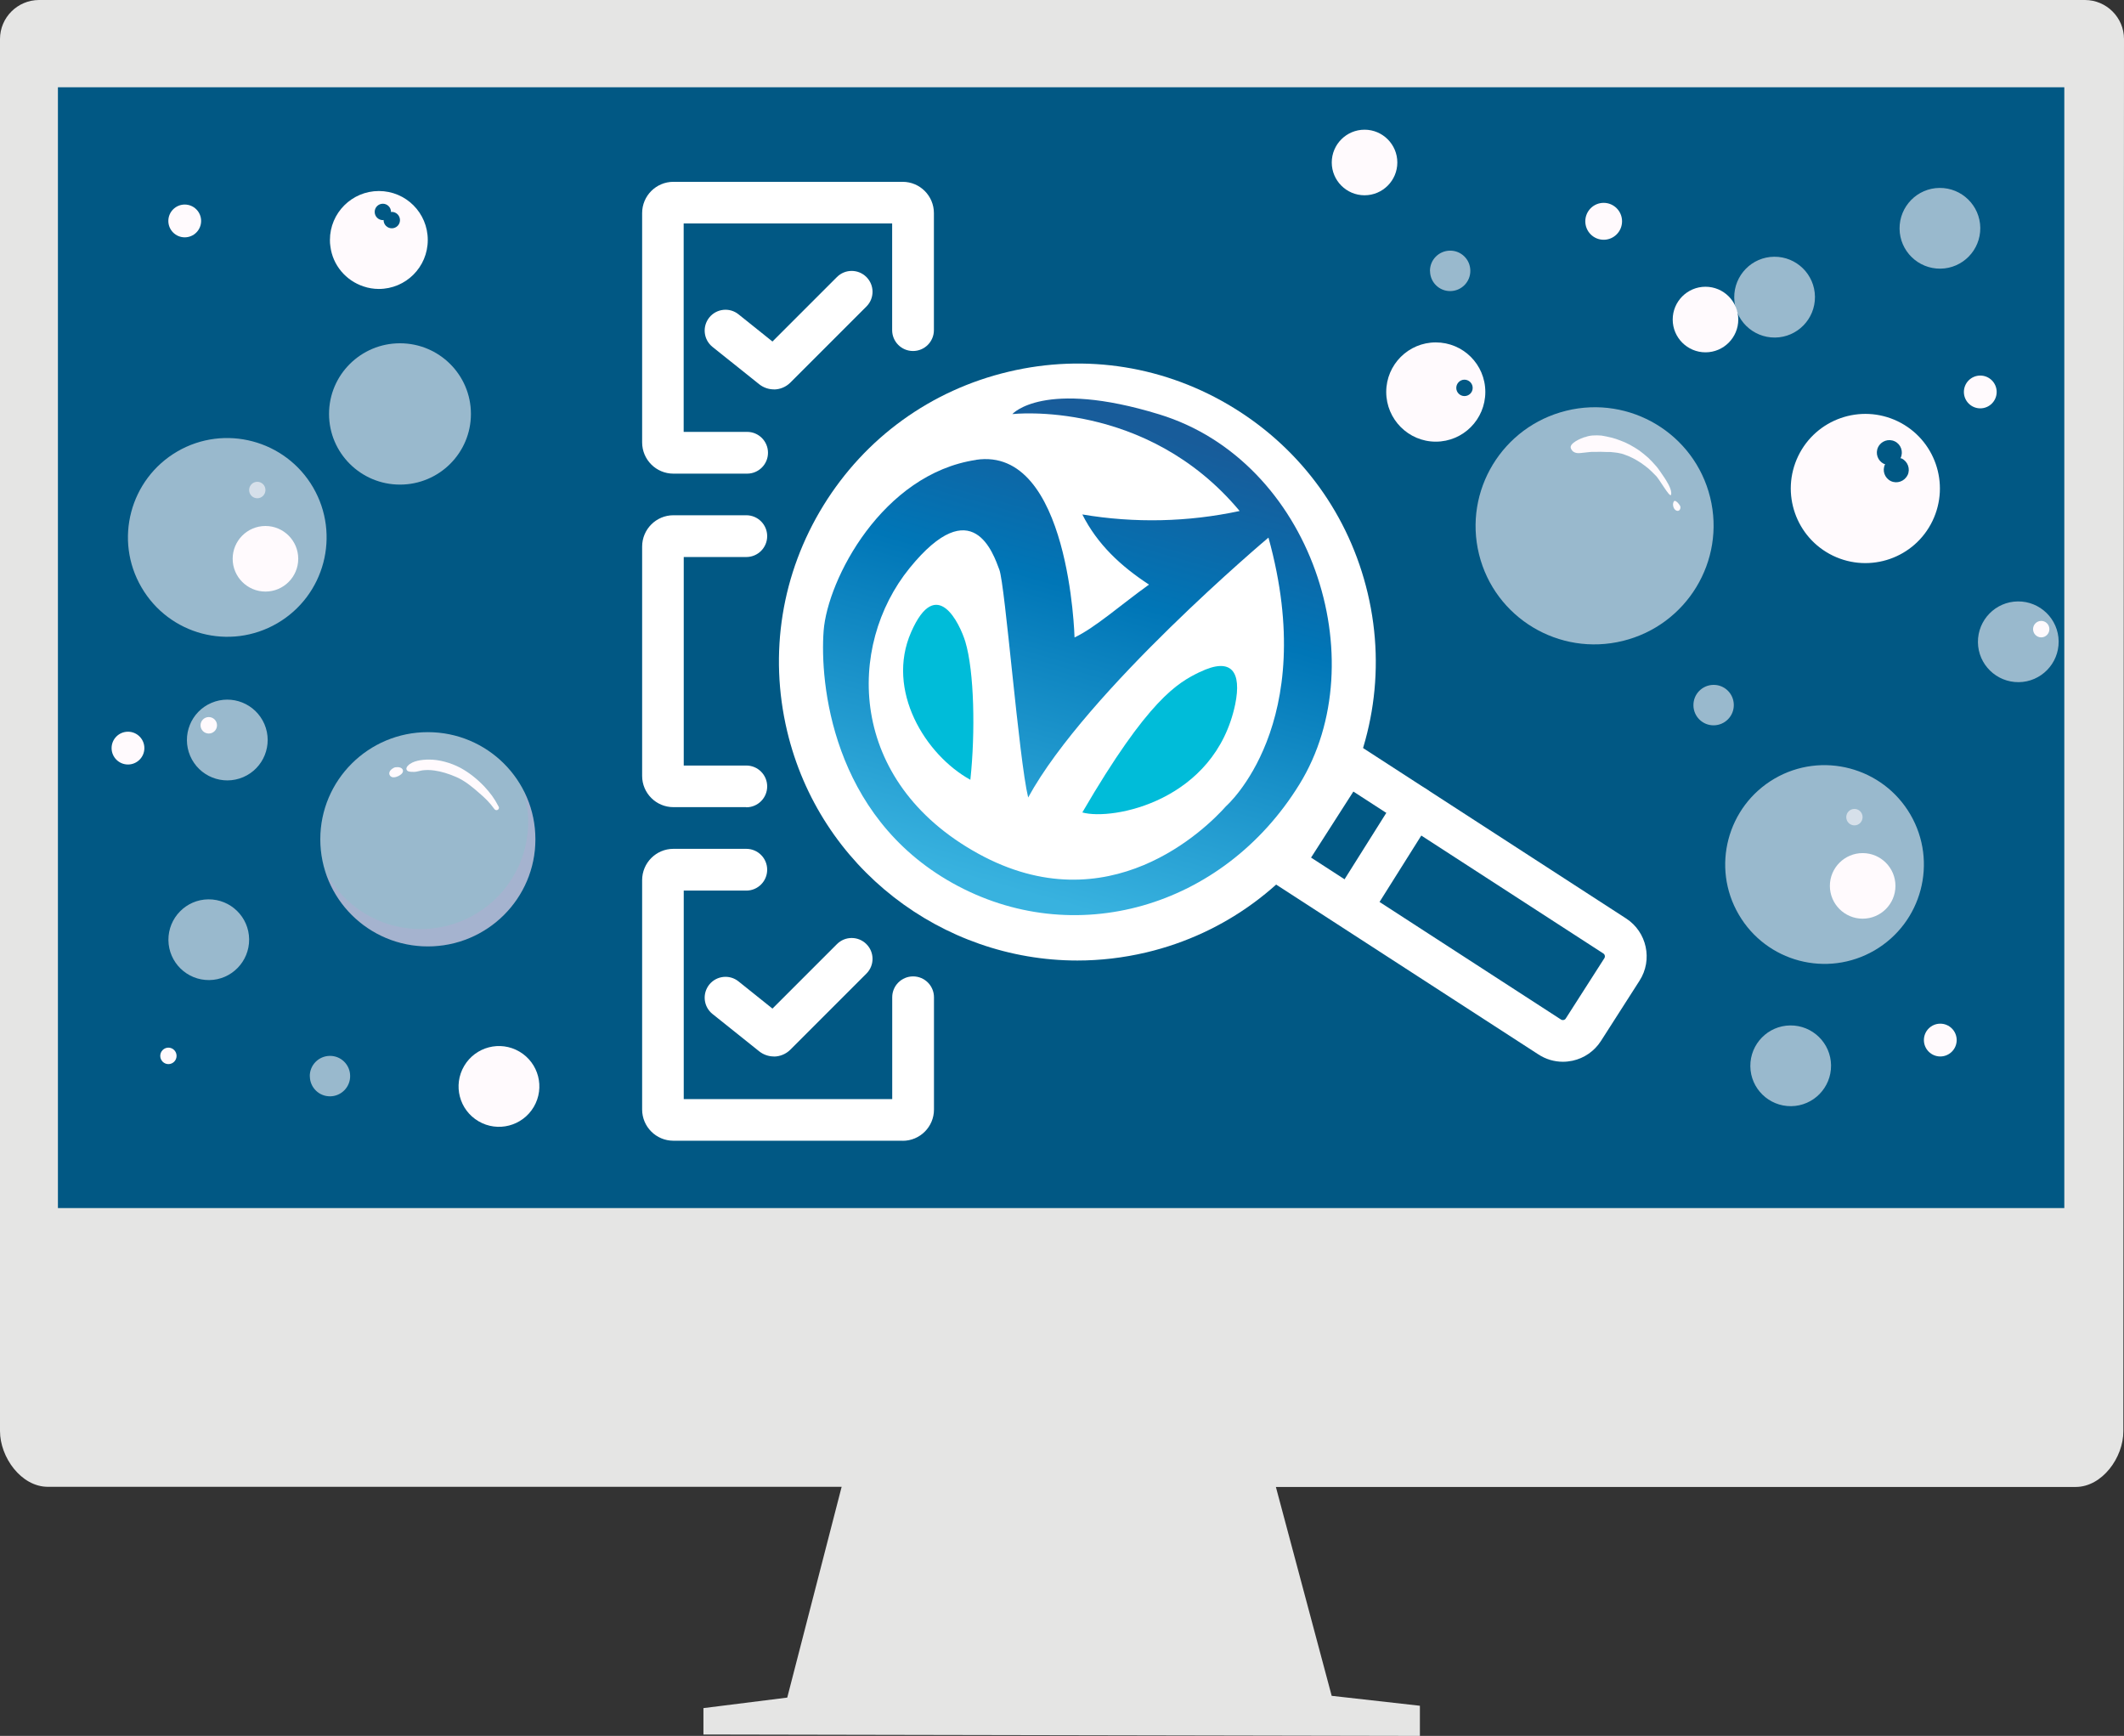 <?xml version="1.0" encoding="UTF-8"?>
<svg xmlns="http://www.w3.org/2000/svg" xmlns:xlink="http://www.w3.org/1999/xlink" viewBox="0 0 288.93 236.1">
  <rect x="0" y="0" width="288.93" height="236.1" fill="#333333" stroke="none"/>
  <defs>
    <style>
      .cls-1 {
        fill: #e5e5e4;
        fill-rule: evenodd;
      }

      .cls-2 {
        fill: url(#linear-gradient);
      }

      .cls-3 {
        isolation: isolate;
      }

      .cls-4 {
        fill: #00bcd9;
      }

      .cls-5 {
        fill: #fc88db;
        mix-blend-mode: multiply;
        opacity: .12;
      }

      .cls-6 {
        fill: #fff;
      }

      .cls-7 {
        fill: #015884;
      }

      .cls-8 {
        fill: none;
        stroke: #015884;
        stroke-miterlimit: 10;
      }

      .cls-9, .cls-10 {
        fill: #fffafd;
      }

      .cls-10 {
        mix-blend-mode: screen;
        opacity: .6;
      }
    </style>
    <linearGradient id="linear-gradient" x1="122.51" y1="-111.86" x2="122.51" y2="-46.5" gradientTransform="translate(7.23 132.44) rotate(15.8)" gradientUnits="userSpaceOnUse">
      <stop offset="0" stop-color="#185c9a"/>
      <stop offset=".36" stop-color="#0076b7"/>
      <stop offset="1" stop-color="#38b2df"/>
    </linearGradient>
  </defs>
  <g class="cls-3">
    <g id="Layer_2" data-name="Layer 2">
      <g id="Layer_1-2" data-name="Layer 1">
        <g>
          <g>
            <g id="Layer_2-2" data-name="Layer 2">
              <g id="Layer_1-2" data-name="Layer 1-2">
                <path class="cls-1" d="M288.93,5.31c0-2.93-2.39-5.31-5.32-5.31H5.32C2.39,0,0,2.38,0,5.31v189.32c0,3.59,2.89,7.58,6.49,7.59h108l-7.4,28.67-11.4,1.43v3.59l97.46.19v-4.1l-12-1.35-7.59-28.41h108.8c3.59,0,6.5-4,6.48-7.59l.09-189.34Z"/>
                <rect class="cls-7" x="8.38" y="12.37" width="271.93" height="151.44"/>
                <rect class="cls-8" x="8.38" y="12.37" width="271.93" height="151.44"/>
              </g>
            </g>
            <ellipse class="cls-10" cx="54.41" cy="56.3" rx="9.65" ry="9.61"/>
            <path class="cls-9" d="M271.61,53.31c0,1.23-1,2.23-2.23,2.23s-2.23-1-2.23-2.23,1-2.23,2.23-2.23,2.23,1,2.23,2.23Z"/>
            <path class="cls-9" d="M278.78,85.57c0,.62-.5,1.12-1.11,1.12s-1.11-.5-1.11-1.12.5-1.12,1.11-1.12,1.11.5,1.11,1.12Z"/>
            <path class="cls-9" d="M27.36,30.05c0,1.23-1,2.23-2.23,2.23s-2.23-1-2.23-2.23,1-2.23,2.23-2.23,2.23,1,2.23,2.23Z"/>
            <g>
              <ellipse class="cls-10" cx="216.91" cy="71.53" rx="16.19" ry="16.12" transform="translate(-10.81 53.95) rotate(-13.84)"/>
              <g>
                <path class="cls-9" d="M227.65,68.28s.02-.04.03-.06c.14-.25.47.04.69.32.11.14.19.28.21.34.09.48-.29.79-.68.48-.28-.23-.4-.74-.25-1.07Z"/>
                <path class="cls-9" d="M215.65,59.45c.59-.25,1.39-.27,2.19-.21.86.15,1.71.32,2.59.68.86.3,1.74.8,2.57,1.36.42.31.82.64,1.22.99.39.38.76.77,1.12,1.19.02-.02,1,1.37.99,1.39.28.41,1,1.51,1.01,2.18,0,.13,0,.22-.03.27-.17.45-1.68-2.32-2.11-2.64-.31-.33-.64-.65-.98-.95-.33-.27-.68-.53-1.03-.77-.69-.45-1.41-.84-2.1-1.07-.71-.29-1.35-.32-2-.39-.61.02-1.26-.06-1.87-.02-.16,0-.32,0-.48,0-.16,0-.33,0-.47.02-.3.04-.61.07-.93.1-.39.03-1.28.26-1.64-.57-.34-.7,1.4-1.43,1.96-1.58Z"/>
              </g>
            </g>
            <g>
              <g>
                <path class="cls-10" d="M259.87,110.78c-3.76-6.44-12.04-8.63-18.48-4.88-6.44,3.76-8.63,12.04-4.87,18.48,3.76,6.46,12.02,8.64,18.48,4.88,6.44-3.76,8.63-12.02,4.87-18.48Z"/>
                <path class="cls-9" d="M253.38,124.95c-2.46,0-4.46-2-4.46-4.46s2-4.46,4.46-4.46,4.46,2,4.46,4.46-2,4.46-4.46,4.46Z"/>
              </g>
              <path class="cls-10" d="M252.26,110.02c.62,0,1.11.5,1.11,1.12s-.5,1.12-1.11,1.12-1.11-.5-1.11-1.12.5-1.12,1.11-1.12Z"/>
            </g>
            <path class="cls-10" d="M235.91,40.47c-.03-3.03,2.4-5.52,5.43-5.55,3.03-.03,5.52,2.4,5.55,5.44.03,3.03-2.4,5.52-5.43,5.55-3.03.03-5.52-2.4-5.55-5.43Z"/>
            <path class="cls-10" d="M194.52,36.87c-.02-1.52,1.2-2.76,2.72-2.78,1.52-.02,2.76,1.2,2.77,2.72.02,1.52-1.2,2.76-2.71,2.78-1.52.02-2.76-1.2-2.77-2.72Z"/>
            <path class="cls-10" d="M238.1,145.02c-.03-3.03,2.4-5.52,5.43-5.55,3.03-.03,5.52,2.4,5.55,5.43.03,3.03-2.4,5.52-5.43,5.55-3.03.03-5.52-2.4-5.55-5.43Z"/>
            <path class="cls-10" d="M22.91,127.87c-.03-3.03,2.4-5.52,5.43-5.55,3.03-.03,5.52,2.4,5.55,5.43.03,3.03-2.4,5.52-5.43,5.55-3.03.03-5.52-2.4-5.55-5.44Z"/>
            <path class="cls-9" d="M72.61,150.55c-1.54,2.61-4.9,3.49-7.52,1.95-2.62-1.54-3.49-4.9-1.95-7.52,1.54-2.61,4.9-3.49,7.52-1.95,2.62,1.54,3.49,4.9,1.95,7.52Z"/>
            <path class="cls-9" d="M185.62,26.56c2.46,0,4.46-2,4.46-4.46s-2-4.46-4.46-4.46-4.46,2-4.46,4.46,2,4.46,4.46,4.46Z"/>
            <path class="cls-9" d="M218.15,32.61c1.38,0,2.5-1.12,2.5-2.51s-1.12-2.51-2.5-2.51-2.5,1.12-2.5,2.51,1.12,2.51,2.5,2.51Z"/>
            <circle class="cls-9" cx="28.4" cy="98.65" r="1.12" transform="translate(-70.29 126.91) rotate(-89.92)"/>
            <path class="cls-9" d="M17.41,103.98c1.23,0,2.23-1,2.23-2.23s-1-2.23-2.23-2.23-2.23,1-2.23,2.23,1,2.23,2.23,2.23Z"/>
            <path class="cls-9" d="M24.02,143.61c0,.62-.5,1.12-1.11,1.12s-1.11-.5-1.11-1.12.5-1.12,1.11-1.12,1.11.5,1.11,1.12Z"/>
            <path class="cls-9" d="M266.17,141.46c0,1.23-1,2.23-2.23,2.23s-2.23-1-2.23-2.23,1-2.23,2.23-2.23,2.23,1,2.23,2.23Z"/>
            <path class="cls-9" d="M51.54,25.98c-3.67,0-6.66,2.98-6.66,6.66,0,.29.01.57.06.85.31,2.57,2.11,4.68,4.52,5.47.65.22,1.35.34,2.07.34,3.68,0,6.66-2.97,6.66-6.66s-2.97-6.66-6.66-6.66ZM53.3,31.05c-.62,0-1.12-.5-1.12-1.11,0-.01.01-.02.01-.02-.04,0-.07.02-.11.02-.61,0-1.11-.5-1.11-1.12s.5-1.11,1.11-1.11,1.11.5,1.11,1.11v.03s.07-.03.11-.03c.61,0,1.11.5,1.11,1.12s-.5,1.11-1.11,1.11Z"/>
            <path class="cls-9" d="M195.31,46.57c-3.72,0-6.74,3.02-6.74,6.74s3.02,6.76,6.74,6.76,6.74-3.02,6.74-6.76-3.02-6.74-6.74-6.74ZM199.21,53.87c-.61,0-1.11-.5-1.11-1.11s.5-1.12,1.11-1.12,1.12.5,1.12,1.12-.5,1.11-1.12,1.11Z"/>
            <g>
              <g>
                <path class="cls-10" d="M42.59,66.29c-3.76-6.44-12.04-8.63-18.48-4.88-6.44,3.76-8.63,12.04-4.86,18.48,3.76,6.46,12.01,8.64,18.47,4.88,6.44-3.76,8.63-12.02,4.87-18.48Z"/>
                <path class="cls-9" d="M36.11,80.46c-2.46,0-4.46-2-4.46-4.46s2-4.46,4.46-4.46,4.46,2,4.46,4.46-2,4.46-4.46,4.46Z"/>
              </g>
              <path class="cls-10" d="M35,65.53c.62,0,1.11.5,1.11,1.12s-.5,1.12-1.11,1.12-1.11-.5-1.11-1.12.5-1.12,1.11-1.12Z"/>
            </g>
            <path class="cls-10" d="M258.4,31.11c-.03-3.03,2.4-5.52,5.43-5.55,3.03-.03,5.52,2.4,5.55,5.43.03,3.03-2.4,5.52-5.43,5.55-3.03.03-5.52-2.4-5.55-5.43Z"/>
            <path class="cls-10" d="M269.06,87.35c-.03-3.03,2.4-5.52,5.43-5.55,3.03-.03,5.52,2.4,5.55,5.43.03,3.03-2.4,5.52-5.43,5.55-3.03.03-5.52-2.4-5.55-5.43Z"/>
            <path class="cls-10" d="M230.36,95.93c-.02-1.52,1.2-2.76,2.72-2.78s2.76,1.2,2.77,2.72c.02,1.52-1.2,2.76-2.72,2.78-1.52.02-2.76-1.2-2.77-2.72Z"/>
            <path class="cls-10" d="M42.14,146.39c-.02-1.52,1.2-2.76,2.72-2.78,1.52-.02,2.76,1.2,2.77,2.72.02,1.52-1.2,2.76-2.71,2.78-1.52.02-2.76-1.2-2.77-2.72Z"/>
            <path class="cls-9" d="M258.15,57.3c-5.05-2.43-11.11-.31-13.54,4.73-2.43,5.05-.32,11.11,4.73,13.55,5.05,2.43,11.11.32,13.54-4.73,2.43-5.05.32-11.11-4.73-13.55ZM259.48,64.63c-.41.84-1.43,1.2-2.27.8-.84-.41-1.2-1.43-.79-2.27,0,0,.02-.02.02-.03-.05-.02-.12-.02-.17-.04-.84-.41-1.2-1.42-.79-2.27.41-.84,1.42-1.2,2.27-.79.84.4,1.2,1.42.79,2.26,0,.02-.02.02-.02.03.05.02.12.02.17.04.84.41,1.2,1.43.8,2.27Z"/>
            <path class="cls-9" d="M232,47.92c2.46,0,4.46-2,4.46-4.46s-2-4.46-4.46-4.46-4.46,2-4.46,4.46,2,4.46,4.46,4.46Z"/>
            <path class="cls-10" d="M35.97,98.49c1.19,2.79-.1,6.02-2.89,7.21-2.79,1.19-6.01-.1-7.21-2.89-1.19-2.79.1-6.02,2.89-7.21,2.79-1.19,6.01.1,7.21,2.89Z"/>
            <g>
              <g>
                <ellipse class="cls-10" cx="58.2" cy="114.15" rx="14.63" ry="14.57"/>
                <g>
                  <path class="cls-9" d="M53.56,104.44c-.29.14-.51.35-.58.58-.05.15-.03.3.04.42.09.16.24.25.43.28.04,0,.08,0,.12,0,.4,0,.84-.27,1.01-.42.16-.14.24-.3.24-.45,0-.12-.06-.24-.16-.33-.25-.22-.8-.23-1.11-.09Z"/>
                  <path class="cls-9" d="M67.83,109.71c-.61-1.18-1.11-1.82-1.95-2.74-.99-1.04-2.07-1.89-3.22-2.52-1.37-.73-2.98-1.15-4.29-1.14-.96,0-2.23.15-2.87.82-.08.08-.29.3-.19.55.1.26.4.28.7.3h.08c.37.03.66-.04.94-.11.15-.04.31-.08.48-.1.5-.06,1.04-.05,1.6.03.92.13,1.88.42,2.95.88,1.18.52,2.12,1.3,2.99,2.06.98.84,1.51,1.35,2.21,2.31.07.09.17.14.28.14.06,0,.11-.01.16-.04.16-.08.22-.27.14-.44Z"/>
                </g>
              </g>
              <path class="cls-5" d="M71.2,107.47c.42,1.37.65,2.82.65,4.32,0,8.05-6.55,14.57-14.63,14.57-5.66,0-10.57-3.2-13-7.89,1.85,5.94,7.41,10.25,13.98,10.25,8.08,0,14.63-6.52,14.63-14.57,0-2.41-.59-4.68-1.63-6.69Z"/>
            </g>
          </g>
          <g>
            <g>
              <path class="cls-6" d="M101.64,64.42h-10.04c-2.35,0-4.25-1.91-4.25-4.25v-31.19c0-2.35,1.91-4.25,4.25-4.25h31.19c2.35,0,4.25,1.91,4.25,4.25v15.92c0,1.57-1.27,2.84-2.84,2.84s-2.84-1.27-2.84-2.84v-14.51h-28.36v28.35h8.63c1.57,0,2.84,1.27,2.84,2.84s-1.27,2.84-2.84,2.84Z"/>
              <path class="cls-6" d="M105.27,52.96c-.71,0-1.42-.24-2.01-.71l-6.34-5.07c-1.22-.98-1.42-2.76-.44-3.99.98-1.22,2.76-1.42,3.98-.44l4.62,3.7,8.77-8.77c1.11-1.11,2.9-1.11,4.01,0,1.11,1.11,1.11,2.9,0,4.01l-10.34,10.34c-.62.62-1.44.94-2.25.94ZM106.79,47.8l.03.02s-.02-.01-.03-.02Z"/>
            </g>
            <path class="cls-6" d="M101.52,109.78h-9.92c-2.35,0-4.25-1.91-4.25-4.25v-31.19c0-2.35,1.91-4.26,4.25-4.26h9.92c1.57,0,2.84,1.27,2.84,2.84s-1.27,2.84-2.84,2.84h-8.51v28.36h8.51c1.57,0,2.84,1.27,2.84,2.84s-1.27,2.84-2.84,2.84Z"/>
            <g>
              <path class="cls-6" d="M122.79,155.15h-31.19c-2.35,0-4.25-1.91-4.25-4.25v-31.19c0-2.35,1.91-4.26,4.25-4.26h9.92c1.57,0,2.84,1.27,2.84,2.84s-1.27,2.84-2.84,2.84h-8.51v28.36h28.36v-13.85c0-1.57,1.27-2.84,2.84-2.84s2.84,1.27,2.84,2.84v15.27c0,2.35-1.91,4.25-4.25,4.25Z"/>
              <path class="cls-6" d="M105.27,143.69c-.71,0-1.42-.24-2.01-.71l-6.34-5.07c-1.22-.98-1.42-2.76-.44-3.99.98-1.22,2.76-1.42,3.98-.44l4.62,3.7,8.77-8.77c1.11-1.11,2.9-1.11,4.01,0s1.11,2.9,0,4.01l-10.34,10.34c-.62.62-1.44.94-2.25.94ZM106.79,138.54l.03.02s-.02-.01-.03-.02Z"/>
            </g>
            <g>
              <path class="cls-6" d="M212.6,144.41c-1.17,0-2.32-.34-3.32-.99l-38.73-25.08,11.87-18.54,38.78,25.12c2.83,1.83,3.65,5.63,1.83,8.46l-5.25,8.2c-.89,1.38-2.26,2.34-3.87,2.69-.44.09-.88.14-1.32.14ZM178.36,116.65l33.99,22.02c.13.08.27.08.35.06.09-.02.21-.07.29-.2l5.25-8.2c.14-.22.08-.51-.14-.65l-34-22.02-5.76,8.99ZM220.64,131.86h.03-.03Z"/>
              <path class="cls-6" d="M184.32,125.49c-.52,0-1.04-.14-1.51-.43-1.33-.83-1.73-2.58-.89-3.91l8.15-12.96c.83-1.33,2.59-1.72,3.91-.89,1.33.83,1.72,2.58.89,3.91l-8.15,12.96c-.54.86-1.46,1.33-2.4,1.33Z"/>
              <path class="cls-6" d="M146.56,130.64c-18.38,0-35.07-12.59-39.49-31.22-2.5-10.55-.75-21.44,4.94-30.67,5.69-9.23,14.63-15.69,25.18-18.19h0c10.55-2.51,21.44-.75,30.67,4.94,9.23,5.69,15.69,14.63,18.19,25.18,5.17,21.77-8.35,43.7-30.12,48.86-3.14.74-6.28,1.1-9.37,1.1ZM137.85,53.31h.03-.03Z"/>
            </g>
          </g>
          <g>
            <path class="cls-2" d="M132.78,62.55c-12.74,1.9-20.21,16.26-20.74,23.25s1.08,25.1,17.52,34.3c16.44,9.2,36.78,3.47,47.2-13.42,10.42-16.88,1.66-43.97-19.06-50.32-15.78-4.84-19.99-.04-19.99-.04,0,0,18.2-2.07,30.92,13.18-7.04,1.51-14.3,1.67-21.4.47,2.05,4.07,5.22,7.02,9.07,9.54-3.73,2.67-7.37,5.9-10.13,7.19,0-.03-.67-26.07-13.41-24.16ZM139.86,108.47c7.94-14.54,32.69-35.35,32.69-35.35,7.03,25.38-5.77,36.53-5.77,36.53-2.66,2.99-15.97,16.24-33.74,6.44-17.77-9.8-17.91-28.23-9.31-38.82,8.6-10.59,11.42-1.87,12.21.21s2.65,25.74,3.92,30.98Z"/>
            <path class="cls-4" d="M163.19,91.41c-3,1.46-6.98,3.68-15.96,19.09,4.08,1.15,18.04-1.53,20.8-14.72.88-4.35-.44-6.5-4.84-4.36Z"/>
            <path class="cls-4" d="M132,106.05c.69-6.43.53-14.75-.69-18.79-.73-2.37-3.9-9.2-7.37-1.28-3.47,7.91,1.91,16.68,8.06,20.08Z"/>
          </g>
        </g>
      </g>
    </g>
  </g>
</svg>